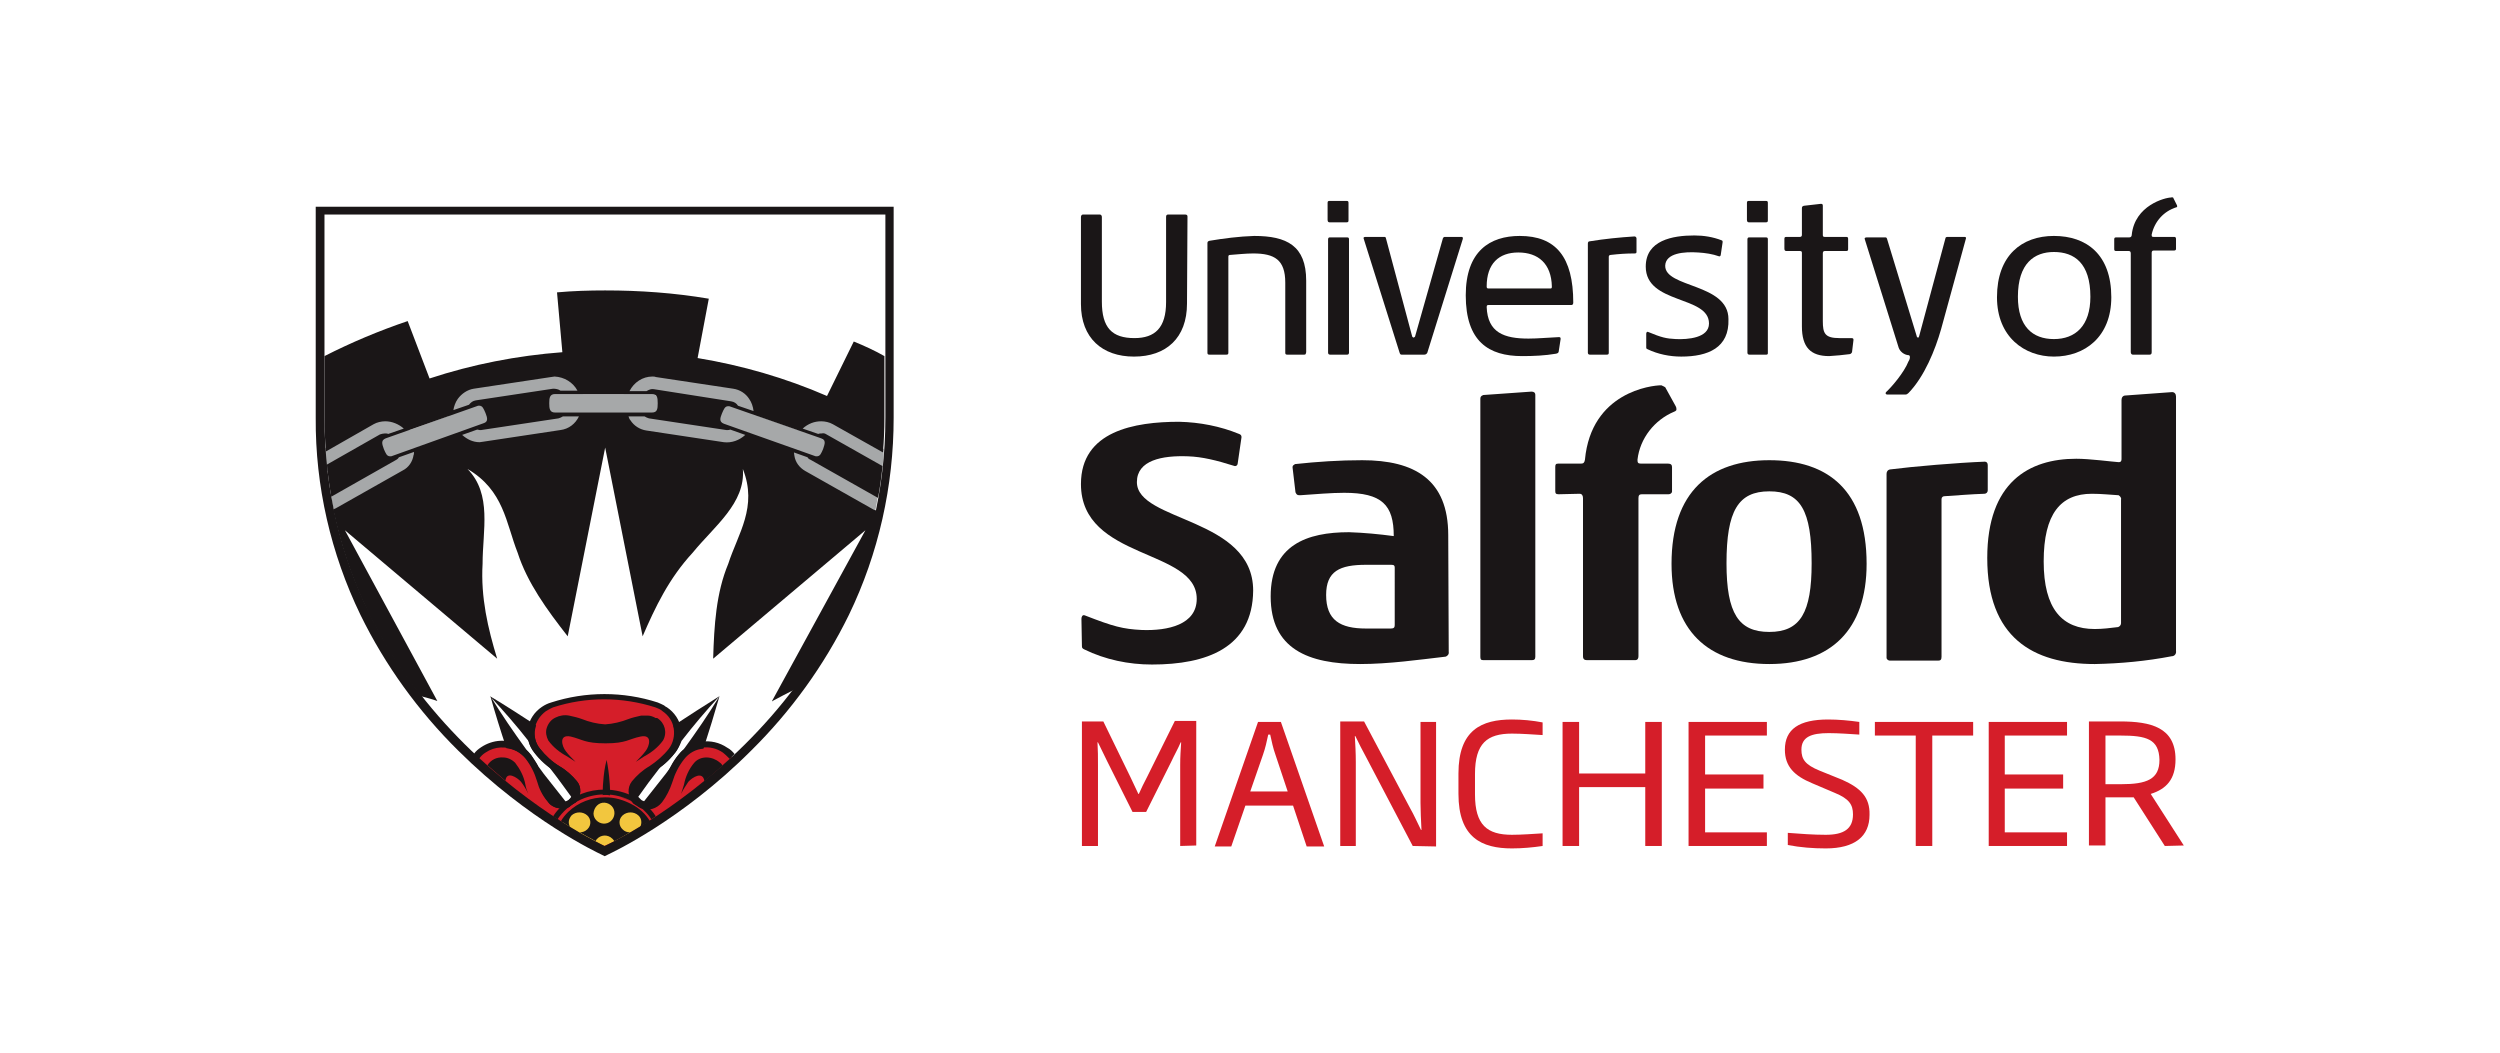 <?xml version="1.0" encoding="utf-8"?>
<!-- Generator: Adobe Illustrator 28.0.0, SVG Export Plug-In . SVG Version: 6.00 Build 0)  -->
<svg version="1.1" id="Layer_1" xmlns="http://www.w3.org/2000/svg" xmlns:xlink="http://www.w3.org/1999/xlink" x="0px" y="0px"
	 viewBox="0 0 513.9 216.4" style="enable-background:new 0 0 513.9 216.4;" xml:space="preserve">
<style type="text/css">
	.st0{fill:#FFFFFF;}
	.st1{fill:#D51E29;}
	.st2{fill:#1A1617;}
	.st3{fill:#F2C63E;}
	.st4{fill:#A6A8A9;}
</style>
<rect id="backing" class="st0" width="513.9" height="216.4"/>
<g id="university-of-salford">
	<path class="st1" d="M242.6,173.9v-16.6c0-1.9,0.1-3,0.2-4.7h-0.1c-0.6,1.4-1.3,2.6-1.9,3.9l-5.2,10.4h-2.8l-5.2-10.4
		c-0.6-1.3-1.3-2.6-1.9-3.9h-0.1c0.1,1.8,0.1,2.9,0.1,4.7v16.6h-3.3v-25.6h4.4l5.6,11.5c0.5,1.1,1.1,2.3,1.6,3.4h0.1
		c0.5-1.1,1.1-2.4,1.7-3.5l5.7-11.5h4.4v25.6L242.6,173.9z"/>
	<path class="st1" d="M262.2,155.2c-0.5-1.4-0.8-2.8-1.1-4.2h-0.4c-0.3,1.4-0.6,2.8-1.1,4.2l-2.6,7.5h7.7L262.2,155.2z M268.6,174
		l-2.8-8.4H256l-2.9,8.4h-3.4l8.9-25.6h4.7l8.9,25.6H268.6z"/>
	<path class="st1" d="M290.4,173.9l-9.6-18.3c-0.7-1.3-1.5-2.8-2.2-4.3h-0.1c0.1,1.7,0.2,3.5,0.2,5.3v17.3h-3.2v-25.6h4.9l9.5,17.9
		c0.7,1.2,1.5,3,2.2,4.4h0.1c-0.1-2-0.2-4-0.2-5.6v-16.6h3.2V174L290.4,173.9z"/>
	<path class="st1" d="M310.8,174.4c-6.2,0-11-2.2-11-11.2V159c0-9,4.8-11.1,11-11.1c2.1,0,4.2,0.2,6.3,0.6v2.6
		c-1.7-0.1-4.3-0.3-6.3-0.3c-5.1,0-7.6,2-7.6,8.3v4.2c0,6.3,2.5,8.3,7.6,8.3c2,0,4.6-0.2,6.3-0.3v2.6
		C315.1,174.2,312.9,174.4,310.8,174.4z"/>
	<polygon class="st1" points="338.2,173.9 338.2,161.8 324.6,161.8 324.6,173.9 321.2,173.9 321.2,148.4 324.6,148.4 324.6,159 
		338.2,159 338.2,148.4 341.6,148.4 341.6,173.9 	"/>
	<polygon class="st1" points="347.1,173.9 347.1,148.4 363.2,148.4 363.2,151.2 350.5,151.2 350.5,159.2 362.5,159.2 362.5,162.1 
		350.5,162.1 350.5,171.1 363.2,171.1 363.2,173.9 	"/>
	<polygon class="st1" points="397.2,151.2 397.2,173.9 393.8,173.9 393.8,151.2 385.4,151.2 385.4,148.4 405.6,148.4 405.6,151.2 	
		"/>
	<polygon class="st1" points="408.8,173.9 408.8,148.4 424.9,148.4 424.9,151.2 412.1,151.2 412.1,159.2 424.1,159.2 424.1,162.1 
		412.1,162.1 412.1,171.1 424.9,171.1 424.9,173.9 	"/>
	<path class="st1" d="M435.9,151.2h-3.1v10h3.2c5.3,0,7.9-1,7.9-5C443.8,151.9,441.2,151.2,435.9,151.2L435.9,151.2z M445,173.9
		l-6.4-10c-0.8,0-1.8,0-2.6,0h-3.2v9.9h-3.4v-25.5h6.4c6.3,0,11.4,1.2,11.4,7.8c0,4.1-1.9,6.1-5.1,7.1l6.8,10.6L445,173.9z"/>
	<path class="st1" d="M378.7,160.3l-4.7-1.9c-2.9-1.2-3.7-2.3-3.7-4.3c0-2.6,2-3.4,5.6-3.4c2.1,0,4.6,0.2,6.3,0.3v-2.6
		c-2.1-0.3-4.3-0.5-6.4-0.5c-6,0-8.9,2-8.9,6.2c0,3.5,2,5.4,5.6,6.9l4.7,2c2.9,1.2,3.7,2.4,3.7,4.4c0,3-1.9,4.2-5.6,4.2
		c-2.6,0-5.2-0.2-7.8-0.4v2.5c2.6,0.5,5.2,0.7,7.8,0.7c6,0,9-2.5,9-6.9C384.4,163.9,382.5,162,378.7,160.3L378.7,160.3z"/>
	<path class="st2" d="M236.8,136.6c-4.8,0-9.6-1-13.9-3.1c-0.4-0.2-0.5-0.3-0.5-0.7l-0.1-5.6c0-0.4,0.2-0.9,0.7-0.7
		c5.9,2.3,7.8,2.8,11.7,3c5.4,0.2,11.3-1.1,11.3-6.4c0-10.4-23.8-7.9-23.8-23.6c0-10.9,11-12.8,20.2-12.8c4.2,0.1,8.4,0.9,12.3,2.5
		c0.3,0.1,0.5,0.3,0.5,0.6v0.1l-0.8,5.5c-0.1,0.3-0.3,0.4-0.5,0.4c-0.1,0-0.1,0-0.1,0c-3.8-1.2-6.7-1.9-9.6-2
		c-5.3-0.2-10.5,0.8-10.5,5.3c0,8.2,23.9,7.2,23.9,22.3C257.5,133.2,248,136.6,236.8,136.6L236.8,136.6z"/>
	<path class="st2" d="M286.7,116.7c0-0.4-0.1-0.6-0.7-0.6h-5.2c-5.4,0-8.2,1.3-8.2,6.2c0,5.2,2.9,6.9,8.2,6.9h5.1
		c0.6,0,0.8-0.2,0.8-0.7L286.7,116.7L286.7,116.7z M297.8,134c0.1,0.5-0.3,0.9-0.7,1H297c-5.2,0.6-11.5,1.5-17.4,1.5
		c-10.7,0-18.4-3.1-18.4-13.9c0-10.6,7.5-13.2,16.1-13.2c3.1,0.1,6.2,0.4,9.2,0.8c0-6.4-2.4-8.9-10.2-8.9c-2.6,0-6.1,0.3-9,0.5h-0.2
		c-0.5,0-0.6-0.2-0.8-0.6l-0.6-5.1V96c0-0.3,0.2-0.4,0.5-0.6c4.6-0.5,9.2-0.8,13.8-0.8c10.8,0,17.7,4,17.7,15.4L297.8,134L297.8,134
		z"/>
	<path class="st2" d="M314.9,135.7h-10c-0.5,0-0.6-0.2-0.6-0.7V82c0-0.4,0.1-0.6,0.6-0.8l9.9-0.7c0.5,0,0.8,0.2,0.8,0.7V135
		C315.6,135.5,315.4,135.7,314.9,135.7L314.9,135.7z"/>
	<path class="st2" d="M363.7,101c-6.4,0-8.8,4-8.8,14.8c0,10.3,2.5,14.1,8.8,14.1c6.4,0,8.7-4,8.7-14.1
		C372.4,104.9,370.1,101,363.7,101z M363.7,136.5c-12.6,0-20.1-6.9-20.1-20.6c0-14.9,8-21.3,20.1-21.3s20,6.2,20,21.3
		C383.7,129.5,376.3,136.5,363.7,136.5z"/>
	<path class="st2" d="M435.5,101.8c-1.8-0.1-3.5-0.3-5.5-0.3c-6.4,0-9.9,4.1-9.9,13.9s3.8,13.9,10.5,13.9c1.6,0,3.2-0.2,4.8-0.4
		c0.3-0.1,0.6-0.4,0.6-0.8v-25.4C436.1,102.3,435.8,102,435.5,101.8L435.5,101.8z M446.4,134.9c-5.2,1-10.5,1.5-15.8,1.6
		c-12.8,0-22.1-5.5-22.1-21.8c0-15.6,8.6-20.4,18.3-20.4c2.8,0,7.2,0.6,8.7,0.7h0.1c0.3,0,0.5-0.2,0.5-0.6V82.2
		c0-0.5,0.3-0.9,0.8-0.9l9.6-0.7c0.5,0,0.8,0.4,0.8,0.9v52.3C447.4,134.4,447,134.9,446.4,134.9L446.4,134.9z"/>
	<path class="st2" d="M407.9,101.5c-2.9,0.1-5.1,0.3-8.2,0.5c-0.3,0-0.6,0.2-0.6,0.6v0.1V135c0,0.6-0.2,0.8-0.7,0.8h-9.9
		c-0.3,0-0.6-0.2-0.7-0.5c0-0.1,0-0.1,0-0.2V97.4c0-0.4,0.2-0.8,0.7-0.9c4.6-0.6,14.1-1.4,19.5-1.6c0.4,0,0.6,0.3,0.6,0.7v5.2
		C408.6,101.2,408.3,101.5,407.9,101.5L407.9,101.5L407.9,101.5z"/>
	<path class="st2" d="M345.6,73.3c-2.4,0-4.8-0.5-6.9-1.5c-0.2-0.1-0.3-0.1-0.3-0.4v-2.8c0-0.2,0.1-0.4,0.3-0.4
		c2.9,1.2,3.8,1.4,5.8,1.5c2.4,0.1,6.8-0.2,6.8-3.2c0-5.8-13-3.9-13-11.7c0-5.4,5.5-6.4,10-6.4c1.9,0,3.8,0.3,5.6,1
		c0.2,0.1,0.2,0.1,0.2,0.3v0.1l-0.4,2.7c-0.1,0.1-0.1,0.2-0.3,0.2s0,0,0,0c-1.4-0.5-2.8-0.7-4.3-0.8c-2.9-0.2-6.7,0.1-6.8,2.7
		c-0.1,4.6,13,3.6,13,11C355.5,71.5,351.1,73.3,345.6,73.3L345.6,73.3z"/>
	<path class="st2" d="M244,62.4c0,7.1-4.3,10.9-10.9,10.9c-6.5,0-10.9-3.8-10.9-10.8V44.6c0-0.3,0.2-0.5,0.4-0.5h3.5
		c0.2,0,0.4,0.2,0.4,0.5V62c0,5.4,2.1,7.5,6.7,7.5c4.2,0,6.5-2.1,6.5-7.4V44.6c0-0.3,0.1-0.5,0.4-0.5h3.5c0.3,0,0.5,0.1,0.5,0.4
		L244,62.4L244,62.4z"/>
	<path class="st2" d="M268.1,72.9h-3.5c-0.3,0-0.4-0.1-0.4-0.4V58.1c0-4.7-2.2-6-6.6-6c-1.4,0-3.4,0.2-4.7,0.3
		c-0.3,0-0.4,0.1-0.4,0.4v19.7c0,0.3-0.1,0.4-0.4,0.4h-3.5c-0.3,0-0.4-0.1-0.4-0.4V50c0-0.3,0.1-0.4,0.4-0.5c3-0.5,6.1-0.9,9.2-1
		c6.7,0,10.7,2,10.7,9.2v14.7C268.4,72.8,268.4,72.9,268.1,72.9L268.1,72.9z"/>
	<path class="st2" d="M276.9,72.9h-3.5c-0.2,0-0.4-0.1-0.4-0.4V49.2c0-0.2,0.1-0.4,0.3-0.4h0.1h3.5c0.3,0,0.4,0.1,0.4,0.4v23.4
		C277.2,72.8,277.2,72.9,276.9,72.9L276.9,72.9z M277.2,45.3c0,0.3-0.1,0.4-0.4,0.4h-3.5c-0.2,0-0.4-0.1-0.4-0.5v-3.5
		c0-0.3,0.1-0.4,0.4-0.4h3.5c0.3,0,0.4,0.1,0.4,0.4V45.3z"/>
	<path class="st2" d="M300.5,48.7H297c-0.2,0-0.3,0.1-0.4,0.3l-5.7,20.1c0,0.1-0.1,0.2-0.3,0.3c-0.1,0-0.2-0.1-0.3-0.2L284.9,49
		c-0.1-0.3-0.1-0.3-0.4-0.3h-3.8c-0.3,0-0.4,0.1-0.4,0.2c0,0.1,0,0.1,0,0.1l7.4,23.5c0.1,0.3,0.2,0.4,0.4,0.4h4.7
		c0.3,0,0.5-0.2,0.6-0.4l0,0l7.3-23.4c0,0,0-0.1,0-0.2S300.6,48.7,300.5,48.7L300.5,48.7z"/>
	<path class="st2" d="M312.1,51.9c-4,0-6.5,2.3-6.5,7c0,0.3,0.1,0.4,0.4,0.4h12.6c0.3,0,0.4,0,0.4-0.4
		C318.9,54.2,316.2,51.9,312.1,51.9L312.1,51.9z M323,62.7h-17c-0.2,0-0.4,0-0.4,0.4c0.2,5.3,3.6,6.5,8.6,6.5c1.9,0,3.9-0.2,6.2-0.3
		c0.2,0,0.4,0,0.4,0.3v0.1l-0.4,2.6c-0.1,0.3-0.2,0.3-0.5,0.4c-2.3,0.4-4.7,0.5-7,0.5c-6.9,0-11.6-3-11.6-12.5
		c0-9.1,5-12.2,11.1-12.2c7.4,0,11,4.3,11,13.7C323.4,62.6,323.2,62.7,323,62.7L323,62.7z"/>
	<path class="st2" d="M363.1,72.9h-3.5c-0.2,0-0.4-0.1-0.4-0.4V49.2c0-0.2,0.1-0.4,0.3-0.4h0.1h3.4c0.3,0,0.4,0.1,0.4,0.4v23.4
		C363.4,72.8,363.3,72.9,363.1,72.9L363.1,72.9z M363.4,45.3c0,0.3-0.1,0.4-0.4,0.4h-3.5c-0.2,0-0.4-0.1-0.4-0.5v-3.5
		c0-0.3,0.1-0.4,0.4-0.4h3.5c0.3,0,0.4,0.1,0.4,0.4V45.3z"/>
	<path class="st2" d="M380.7,72.4c-0.1,0.2-0.3,0.4-0.5,0.4c-1.4,0.2-2.8,0.3-4.2,0.4c-3.8,0-5.6-1.8-5.6-6.1V52
		c0-0.3-0.1-0.4-0.4-0.4h-2.8c-0.3,0-0.4-0.2-0.4-0.5v-2c0-0.3,0.1-0.4,0.4-0.4h2.8c0.2,0,0.4-0.1,0.4-0.4v-5.5
		c0-0.3,0.1-0.4,0.4-0.5l3.5-0.4c0.3,0,0.4,0.1,0.4,0.4v6c0,0.3,0.1,0.4,0.4,0.4h4.4c0.3,0,0.4,0.1,0.4,0.4v2.1
		c0,0.3-0.1,0.4-0.4,0.4h-4.4c-0.3,0-0.4,0.2-0.4,0.5V66c0,2.5,0.4,3.5,3.4,3.5h2.5c0.4,0,0.4,0.2,0.4,0.4L380.7,72.4L380.7,72.4z"
		/>
	<path class="st2" d="M336,52.1c-1.8,0-3.1,0.1-4.9,0.3c-0.3,0-0.4,0.2-0.4,0.4v19.7c0,0.3-0.1,0.4-0.4,0.4h-3.5
		c-0.2,0-0.4-0.1-0.4-0.4V50.1c0-0.3,0.1-0.5,0.4-0.5c3.1-0.5,6.1-0.8,9.2-1c0.2,0,0.4,0.2,0.4,0.4v2.8
		C336.4,52,336.3,52.1,336,52.1L336,52.1z"/>
	<path class="st2" d="M403.9,48.7h-3.6c-0.2,0-0.4,0.1-0.4,0.3l-5.4,20.1c-0.1,0.2-0.1,0.3-0.2,0.3c-0.2,0-0.3-0.2-0.3-0.3l-6.1-20
		c-0.1-0.3-0.2-0.3-0.4-0.3h-3.8c-0.2,0-0.4,0.1-0.4,0.2v0.1l7,22.4c0.3,0.8,1.1,1.4,1.9,1.5h0.1c0.2,0,0.3,0.2,0.3,0.4
		c0,0.3-0.1,0.6-0.3,0.9c-0.9,2.3-3.5,5.3-4.6,6.3c0,0.1-0.1,0.1-0.1,0.2c0,0.2,0.2,0.3,0.3,0.3h3.8c0.2,0,0.4-0.1,0.6-0.3
		c3.3-3.4,5.5-8.9,6.7-13.1l5.1-18.6l0,0C404.2,48.9,404.1,48.7,403.9,48.7L403.9,48.7L403.9,48.7z"/>
	<path class="st2" d="M341.5,79.2c-2,0-14.4,1.4-15.7,15.3c-0.1,0.6-0.3,0.8-0.8,0.8h-4.7c-0.5,0-0.6,0.2-0.6,0.7v4.9
		c0,0.5,0.1,0.7,0.7,0.7l4.3-0.1c0.5,0,0.7,0.4,0.7,0.9v32.5c0,0.6,0.3,0.8,0.8,0.8h9.9c0.5,0,0.7-0.3,0.7-0.8v-32.5
		c0-0.6,0.2-0.8,0.7-0.8h5.5c0.3,0,0.7-0.2,0.7-0.6c0-0.1,0-0.1,0-0.2V96c0-0.4-0.2-0.7-0.8-0.7h-5.6c-0.6,0-0.7-0.2-0.7-0.8
		c0.5-4.4,3.5-8.2,7.6-9.9l0.2-0.1l0.1-0.1l0.1-0.1l0,0v-0.1c0,0,0,0,0-0.1l0,0c0-0.2,0-0.3-0.1-0.5l-0.1-0.2l-2.1-3.8
		C342.1,79.5,341.8,79.3,341.5,79.2L341.5,79.2z"/>
	<path class="st2" d="M422.2,51.8c-4,0-7.4,2.3-7.4,9.2c0,6.1,3,8.7,7.4,8.7s7.5-2.7,7.5-8.7C429.7,54.1,426.4,51.8,422.2,51.8
		L422.2,51.8z M422.2,73.3c-6,0-11.7-4-11.7-12.2c0-8.6,5.1-12.6,11.7-12.6c6.7,0,11.8,3.8,11.8,12.6
		C434,69.3,428.5,73.3,422.2,73.3z"/>
	<path class="st2" d="M446.3,40.6c-1.2,0-7.5,1.6-8.1,7.7c0,0.3-0.2,0.5-0.5,0.5H435c-0.3,0-0.4,0.1-0.4,0.4v2
		c0,0.3,0.1,0.4,0.4,0.4h2.6c0.3,0,0.4,0.2,0.4,0.5v20.3c0,0.3,0.2,0.5,0.4,0.5h3.5c0.3,0,0.4-0.2,0.4-0.5V52c0-0.3,0.1-0.5,0.4-0.5
		h4.2c0.2,0,0.4-0.1,0.4-0.3v-0.1v-2c0-0.2-0.1-0.4-0.3-0.4h-0.1h-4.2c-0.4,0-0.4-0.1-0.4-0.5c0.6-2.7,2.5-4.8,5.1-5.6
		c0.1,0,0.2-0.1,0.1-0.4l-0.8-1.6C446.6,40.6,446.4,40.5,446.3,40.6L446.3,40.6z"/>
	<path class="st1" d="M124.3,174.2c0,0,12.7-5.8,26.2-18.5l-0.1-0.1c-0.4-0.5-0.8-0.9-1.3-1.2c-2.9-2-6.9-1.4-9.1,1.4
		c-3,3.8-2,5.7-4.5,8.8c-1,1.3-2.9,1.6-4.3,0.6c-1.3-0.8-1.6-2.5-0.8-3.8c0-0.1,0.1-0.1,0.1-0.2c2.4-3.1,4.6-2.9,7.6-6.7
		c2-2.6,1.5-6.2-1.1-8.2c-0.1-0.1-0.2-0.2-0.4-0.3c-0.5-0.4-1.1-0.6-1.7-0.8c-7-2.2-14.5-2.2-21.4,0c-0.6,0.2-1.2,0.5-1.7,0.8
		c-2.7,1.8-3.5,5.4-1.7,8.1c0.1,0.1,0.2,0.2,0.2,0.3c3,3.8,5.2,3.6,7.6,6.7c0.9,1.2,0.7,2.9-0.5,3.9c-0.1,0.1-0.1,0.1-0.2,0.1
		c-1.4,0.9-3.2,0.6-4.3-0.6c-2.4-3.1-1.5-5-4.5-8.8c-2.2-2.7-6.2-3.3-9.1-1.3c-0.5,0.3-0.9,0.8-1.3,1.2l-0.1,0.1
		C111.6,168.4,124.3,174.2,124.3,174.2z"/>
	<path class="st3" d="M133.1,169c-3.3-4.8-9.9-6-14.7-2.7c-1.1,0.8-2,1.7-2.8,2.8c2.8,1.8,5.6,3.4,8.6,4.8
		C127.4,172.5,130.3,170.8,133.1,169z"/>
	<path class="st4" d="M181.3,97c0.2-1.5,0.3-3.1,0.4-4.7l-9.9-5.6c-2.5-1.5-5.9-0.7-8,1.6l-8-2.8c0.1-3-2-5.6-5-6.2l-15.9-2.4
		c-2.9-0.4-5.7,1.3-6.7,4.1h-8.4c-1-2.8-3.8-4.5-6.7-4.1l-15.9,2.4c-3,0.5-5.1,3.2-5,6.2l-8,2.9c-2.1-2.3-5.4-3-8-1.6l-9.5,5.4
		c0.1,1.6,0.2,3.1,0.4,4.7l11.4-6.4c0.1,0,0.2-0.1,0.3-0.1c-1.1,0.5-0.7,1.6-0.4,2.5c0.3,0.9,0.7,1.7,1.6,1.7c0.2,0,0.4,0,0.5-0.1
		l-12.5,7c0.2,1.5,0.5,2.9,0.8,4.3c0.3-0.1,0.5-0.2,0.8-0.3l13.8-7.8c1.9-1.1,2.9-3.1,2.7-5.3l7.7-2.7c1.3,1.7,3.5,2.6,5.6,2.3
		l15.9-2.4c2.2-0.4,4-2,4.6-4.1h8.2c0.6,2.1,2.4,3.7,4.6,4.1l15.9,2.4c2.2,0.3,4.3-0.6,5.6-2.3l7.7,2.7c-0.2,2.1,0.8,4.2,2.7,5.3
		l13.8,7.8c0.4,0.2,0.8,0.4,1.3,0.5c0.3-1.4,0.6-2.8,0.8-4.2l-13.2-7.5c0.2,0.1,0.3,0.1,0.5,0.1c0.9,0,1.3-0.9,1.6-1.7
		s0.8-1.9-0.4-2.5c0.1,0,0.2,0,0.3,0.1L181.3,97z M99.2,87.7l0.2-0.1c1.4-0.5,0.9-1.7,0.6-2.6c-0.4-0.9-0.7-1.7-1.6-1.7
		c-0.2,0-0.4,0-0.6,0.1l0.1-0.1l15.5-2.4c-0.9,0.3-0.9,1.3-0.9,2.1c0,0.9,0,2.2,1.5,2.2h0.4L99.2,87.7z M149.7,83.4
		c-0.9,0-1.3,0.9-1.6,1.7c-0.3,0.8-0.8,2.1,0.6,2.6l0.2,0.1l-15.3-2.3h0.4c1.5,0,1.5-1.3,1.5-2.2c0-0.9,0-1.8-0.9-2.1l15.5,2.4
		c0,0,0.1,0,0.1,0.1C150.1,83.4,149.9,83.4,149.7,83.4z"/>
	<path class="st2" d="M133.2,167.4c-0.6-0.7-1.2-1.2-1.9-1.7C132,166.2,132.6,166.8,133.2,167.4z"/>
	<path class="st2" d="M126.1,163.5c0.3,0.1,0.7,0.1,1,0.2C126.8,163.6,126.4,163.6,126.1,163.5z"/>
	<path class="st2" d="M133.4,167.7c0.2,0.3,0.4,0.5,0.6,0.8C133.8,168.2,133.6,167.9,133.4,167.7z"/>
	<path class="st2" d="M129.9,164.8c-0.8-0.4-1.6-0.7-2.4-1C128.3,164,129.1,164.4,129.9,164.8z"/>
	<path class="st2" d="M125.7,163.5c-0.5-0.1-0.9-0.1-1.4-0.1c-2.6,0-5.1,0.8-7.2,2.4c2.1-1.6,4.6-2.4,7.2-2.4
		C124.8,163.4,125.2,163.4,125.7,163.5z"/>
	<path class="st2" d="M131.1,165.5c-0.3-0.2-0.6-0.4-0.8-0.5C130.5,165.1,130.8,165.3,131.1,165.5z"/>
	<path class="st2" d="M134.6,147.5c-0.4-0.2-0.9-0.4-1.4-0.4s-1,0-1.4,0c-0.9,0.2-1.8,0.4-2.6,0.7c-1.5,0.6-3.2,1-4.8,1.1
		c-1.7-0.1-3.3-0.5-4.8-1.1c-0.8-0.3-1.7-0.5-2.6-0.7c-1-0.2-2,0-2.8,0.4c-0.9,0.4-1.5,1.2-1.8,2.1c-0.3,0.9-0.1,1.8,0.3,2.6
		c1,1.4,2.4,2.5,3.9,3.3l0,0l0,0c0.5,0.3,1.1,0.7,1.7,1.1l0,0c-0.7-0.7-1.4-1.4-2-2.2c-0.8-1-1.5-3.5,1-3c2.5,0.6,2.9,1.4,7.2,1.4
		c4.3,0,4.7-0.9,7.2-1.4s1.8,2,1,3c-0.6,0.8-1.3,1.5-2,2.2l0,0c0.6-0.4,1.2-0.8,1.7-1.1l0,0c1.5-0.8,2.9-1.9,3.9-3.3
		c0.9-1.6,0.4-3.6-1.2-4.6C134.8,147.6,134.7,147.6,134.6,147.5z"/>
	<path class="st2" d="M124.3,163.4c0.4,0,0.7,0,1.1,0.1c0-0.9,0-1.9-0.1-2.8c-0.1-1.5-0.3-3-0.6-4.5c-0.4,1.5-0.6,3-0.7,4.5
		c-0.1,0.9-0.1,1.9-0.1,2.8C123.9,163.4,124.2,163.4,124.3,163.4z"/>
	<path class="st2" d="M147.9,143.1L147.9,143.1c-2.3,3.8-4.8,7.4-7.4,11c-0.4,0.3-0.7,0.7-1,1.1c-0.6,0.7-1.1,1.5-1.5,2.3l-1.1,1.5
		c-1.5,1.9-3,3.8-4.5,5.7c-0.2-0.1-0.4-0.1-0.6-0.3c-0.2-0.2-0.4-0.4-0.6-0.6c1.4-2,2.8-3.9,4.3-5.8l0.3-0.4c1.2-0.8,2.2-1.9,3.1-3
		c0.5-0.7,0.9-1.5,1.2-2.3C142.5,149.2,145.1,146.1,147.9,143.1c-3.2,2-6.3,4-9.5,6.1c0.1,0.3,0.2,0.5,0.2,0.8
		c0.2,1.4-0.1,2.9-1,4.1c-1.1,1.4-2.5,2.6-4,3.6c-1.4,0.8-2.6,1.8-3.6,3.1s-0.9,3.1,0.2,4.4c0.5,0.3,0.9,0.6,1.4,0.9
		c1.6,0.7,3.4,0.2,4.5-1.2c0.9-1.2,1.6-2.6,2.1-4.1c0.5-1.7,1.3-3.3,2.4-4.7c1-1.3,2.4-2.1,4-2.2
		C145.8,150.2,146.9,146.6,147.9,143.1L147.9,143.1L147.9,143.1z"/>
	<path class="st2" d="M113.6,165.7c1,0.6,2.3,0.6,3.4,0.2c0.4-0.4,0.9-0.7,1.4-1c1.1-1.2,1.2-3.1,0.2-4.3s-2.2-2.3-3.6-3.1
		c-1.5-0.9-2.9-2.2-4-3.6c-0.9-1.1-1.3-2.6-1-4c0.1-0.3,0.1-0.5,0.2-0.8c-3.1-2-6.3-4.1-9.5-6l0,0c2.8,3,5.5,6.1,8,9.3
		c0.2,0.8,0.6,1.6,1.2,2.3c0.9,1.1,1.9,2.1,3,3l0.3,0.4c1.5,1.9,2.9,3.9,4.3,5.8c-0.2,0.2-0.4,0.4-0.6,0.6c-0.2,0.1-0.4,0.2-0.6,0.3
		c-1.5-1.9-3-3.8-4.5-5.7l-1.1-1.5c-0.4-0.8-1-1.6-1.5-2.4c-0.3-0.4-0.7-0.8-1-1.1c-2.6-3.6-5.1-7.2-7.4-11l0,0
		c1,3.6,2.1,7.1,3.3,10.7c0.8,0.1,1.6,0.3,2.3,0.7c0.7,0.4,1.3,0.9,1.8,1.5c1.1,1.4,1.9,3,2.4,4.7c0.4,1.5,1.1,2.9,2.1,4.1
		C112.8,165.2,113.2,165.5,113.6,165.7z"/>
	<path class="st2" d="M175.5,70.2L170,81.4c-8.5-3.7-17.5-6.3-26.6-7.8l2.3-12.2c-7.1-1.2-14.2-1.7-21.3-1.7l0,0
		c-3.3,0-6.6,0.1-9.9,0.4l1.1,12.3c-9.3,0.7-18.5,2.5-27.3,5.4L83.8,66c-5.9,2-11.6,4.4-17.1,7.2v12.7c0,2.3,0.1,4.6,0.3,6.9
		l9.8-5.6c0.7-0.4,1.6-0.6,2.4-0.6c1.4,0,2.8,0.6,3.8,1.5l-3.2,1.1c-0.2-0.1-0.4-0.1-0.7-0.1c-0.3,0-0.7,0.1-1,0.2l-10.9,6.2
		c0.2,2.2,0.5,4.4,0.9,6.6l13.4-7.6c0.2-0.1,0.4-0.3,0.5-0.5l3.1-1.1c0,0.2,0,0.5-0.1,0.7c-0.2,1.3-1,2.5-2.2,3.1L69,104.5
		c-0.2,0.1-0.3,0.1-0.5,0.2c2.9,14,9.1,27.2,18,38.4c1.1,0.3,2.3,0.6,3.4,1l-0.1,0.1l0.1-0.1l0,0l-19-35.1l31.3,26.4
		c-1.9-6.2-3.4-12.6-3-19.5c0-6.8,2-14.3-3.1-19.5c7.5,4.4,7.9,11.1,10.3,17.2c2,6.2,6,11.7,10.3,17.2h-0.1h0.1l7.7-38.8l7.7,38.8
		c2.6-6,5.4-11.9,10.3-17.2c4.4-5.4,10.9-10.2,10.3-17.2c3.1,7.8-1,13.3-3,19.5c-2.5,6-2.9,12.7-3.1,19.5l0,0l31.3-26.4l-19.2,35.1
		l0,0l0.1,0.1v-0.1c1.5-0.8,3-1.6,4.6-2.4c8.3-10.8,14-23.4,16.9-36.7c-0.3-0.1-0.7-0.2-1-0.4l-13.8-7.8c-1.2-0.7-2-1.8-2.2-3.1
		c0-0.2-0.1-0.5-0.1-0.7l2.8,1c0.1,0.2,0.3,0.4,0.6,0.5l13.8,7.8h0.1c0.4-2.1,0.7-4.3,0.9-6.5l-11.5-6.5c-0.3-0.2-0.6-0.3-1-0.2
		c-0.2,0-0.5,0-0.7,0.1l-3.2-1.1c1.1-1,2.4-1.5,3.8-1.5c0.8,0,1.7,0.2,2.4,0.6l10.3,5.8c0.2-2.3,0.3-4.7,0.3-7.1V73.2
		C179.9,72.1,177.7,71.1,175.5,70.2z M134.1,77.4c0.2,0,0.5,0,0.7,0.1l15.9,2.4c1.4,0.2,2.6,1,3.3,2.1c0.5,0.7,0.8,1.6,0.9,2.5
		l-3.2-1.1c-0.3-0.5-0.8-0.8-1.4-0.9L134.4,80c-0.5-0.1-1,0.1-1.5,0.4h-3.5C130.3,78.6,132.1,77.4,134.1,77.4z M94.1,82
		c0.8-1.1,2-1.9,3.3-2.1l15.9-2.4c0.2,0,0.5-0.1,0.7-0.1c2,0.1,3.8,1.2,4.7,2.9h-3.5c-0.4-0.3-1-0.4-1.5-0.4l-15.9,2.4
		c-0.6,0.1-1,0.4-1.4,0.9l-3.2,1.1C93.3,83.6,93.6,82.7,94.1,82L94.1,82z M80.7,93.7c-0.2,0.1-0.3,0.1-0.5,0.1
		c-0.7,0-0.9-0.6-1.3-1.5c-0.4-1.1-0.6-1.8,0.4-2.2L98,83.5c0.2-0.1,0.3-0.1,0.5-0.1c0.7,0,0.9,0.6,1.3,1.5c0.4,1,0.6,1.8-0.4,2.1
		L80.7,93.7z M115.2,88.4l-15.9,2.4c-0.2,0-0.5,0.1-0.7,0.1l0,0c-1.4,0-2.6-0.6-3.6-1.5l3.1-1.1c0.2,0,0.3,0.1,0.5,0.1h0.3l15.9-2.4
		c0.3-0.1,0.6-0.2,0.9-0.4h3.3C118.3,87.1,116.9,88.2,115.2,88.4L115.2,88.4z M114.1,84.8c-1.1,0-1.2-0.8-1.2-1.9s0.1-1.9,1.2-1.9
		H134c1.1,0,1.2,0.7,1.2,1.9s-0.1,1.9-1.2,1.9H114.1z M148.8,90.9l-15.9-2.4c-1.4-0.2-2.6-1-3.3-2.1c-0.2-0.2-0.3-0.5-0.4-0.8h3.3
		c0.3,0.2,0.6,0.3,0.9,0.4l15.9,2.4h0.3c0.2,0,0.3,0,0.5-0.1l3.1,1.1C152,90.5,150.4,91.1,148.8,90.9L148.8,90.9z M168.8,90.1
		c1,0.4,0.8,1,0.4,2.2c-0.4,0.9-0.6,1.5-1.3,1.5c-0.2,0-0.3,0-0.5-0.1l-18.6-6.6c-1-0.4-0.8-1.1-0.4-2.1c0.4-0.9,0.6-1.5,1.3-1.5
		c0.2,0,0.3,0,0.5,0.1L168.8,90.1z"/>
	<path class="st2" d="M151,155c-0.4-0.5-0.9-1-1.5-1.3c-3.2-2.2-7.6-1.6-10.1,1.5c-1.2,1.5-2.1,3.2-2.6,5.1c-0.4,1.4-1,2.6-1.9,3.8
		c-0.8,1-2.2,1.2-3.3,0.5c-1-0.6-1.3-2-0.6-3l0.1-0.1c0.9-1.1,2-2.1,3.2-2.8c1.7-1,3.2-2.3,4.4-3.9c1.1-1.4,1.6-3.2,1.3-5
		s-1.4-3.4-2.9-4.4c-0.2-0.1-0.4-0.2-0.6-0.4c-0.4-0.2-0.8-0.4-1.3-0.6c-7.1-2.3-14.8-2.3-21.9,0c-0.7,0.2-1.3,0.5-1.9,0.9
		c-1.5,1-2.6,2.6-2.9,4.4c-0.3,1.8,0.2,3.6,1.3,5c1.2,1.6,2.7,2.9,4.3,3.9c1.2,0.7,2.3,1.7,3.2,2.8c0.7,0.9,0.5,2.3-0.4,3l-0.1,0.1
		c-1.1,0.7-2.5,0.5-3.3-0.5c-0.9-1.1-1.5-2.4-1.9-3.8c-0.5-1.8-1.4-3.6-2.6-5.1c-0.6-0.8-1.3-1.4-2.2-1.9c-2.5-1.4-5.5-1.2-7.9,0.4
		c-0.6,0.4-1.1,0.8-1.5,1.4v0.1l1,0.9l0.2-0.2c0.3-0.4,0.7-0.8,1.2-1.1c1.9-1.3,4.3-1.4,6.4-0.3c0.7,0.4,1.3,0.9,1.8,1.5
		c1.1,1.4,1.9,3,2.4,4.7c0.4,1.5,1.1,2.9,2.1,4.1c0.3,0.4,0.7,0.7,1.1,1c1,0.6,2.3,0.6,3.4,0.2c0.4-0.4,0.9-0.7,1.4-1
		c1.1-1.2,1.2-3.1,0.2-4.3s-2.2-2.3-3.6-3.1c-1.5-0.9-2.9-2.2-4-3.6c-0.9-1.1-1.3-2.6-1.1-4.1c0.3-1.5,1.1-2.7,2.3-3.6
		c0.5-0.3,1-0.6,1.5-0.8c6.8-2.2,14.1-2.2,21,0c0.5,0.2,1.1,0.4,1.5,0.8c1.2,0.8,2.1,2.1,2.3,3.6c0.2,1.4-0.1,2.9-1,4.1
		c-1.1,1.4-2.5,2.6-4,3.6c-1.4,0.8-2.6,1.9-3.6,3.1c-1,1.3-0.9,3.1,0.2,4.4c0.5,0.3,0.9,0.6,1.4,0.9c1.6,0.7,3.4,0.2,4.5-1.2
		c0.9-1.2,1.6-2.6,2.1-4.1c0.5-1.7,1.3-3.3,2.4-4.7c2-2.5,5.5-3,8.1-1.2c0.4,0.3,0.8,0.7,1.2,1.1l0.2,0.2L151,155L151,155z"/>
	<path class="st2" d="M107.1,160.7c0.6,0.8,1.1,1.6,1.5,2.5c-0.3-0.7-0.5-1.3-0.6-1.9l0,0c-0.3-1.7-1.1-3.2-2.1-4.5
		c-0.7-0.7-1.6-1.1-2.5-1.1c-1.3-0.1-2.5,0.5-3.2,1.6c1.3,1.1,2.5,2.2,3.7,3.2C104.1,158.4,106.3,159.8,107.1,160.7z"/>
	<path class="st2" d="M147.9,156.7c-0.7-0.6-1.7-1-2.7-1s-1.9,0.4-2.5,1.1c-1.1,1.3-1.8,2.9-2.1,4.5l0,0l0,0
		c-0.2,0.6-0.4,1.2-0.6,1.9c0.4-0.9,1-1.7,1.5-2.5c0.8-0.9,3-2.3,3.3-0.1c1.2-1,2.5-2.1,3.7-3.2
		C148.4,157.1,148.2,156.9,147.9,156.7z"/>
	<path class="st2" d="M117.5,167.6c0.9-0.8,2.3-0.8,3.2,0c0.8,0.7,0.9,2,0.1,2.8l-0.1,0.1c-0.4,0.4-1,0.6-1.5,0.6
		c1.3,0.8,2.4,1.3,3.2,1.8c0.6-1.1,2-1.5,3.1-0.8c0.3,0.2,0.6,0.5,0.8,0.8c0.8-0.4,1.9-1,3.2-1.8c-0.6,0-1.1-0.2-1.5-0.6
		c-0.8-0.7-0.9-2-0.1-2.8l0.1-0.1c0.9-0.8,2.3-0.8,3.2,0c0.7,0.6,0.8,1.6,0.4,2.4c0.6-0.4,1.3-0.8,2-1.2c-0.9-1.5-2.2-2.7-3.8-3.5
		c-1.7-0.9-3.5-1.4-5.4-1.4c-2.8,0-5.5,1-7.6,3c-0.6,0.6-1.1,1.2-1.5,1.9c0.7,0.4,1.3,0.8,1.9,1.2
		C116.7,169.2,116.9,168.3,117.5,167.6z M124.3,165c1.2,0.1,2.1,1.1,2,2.3s-1.1,2.1-2.3,2c-1.1-0.1-2-1-2-2.1
		C122.1,165.9,123.1,164.9,124.3,165L124.3,165z"/>
	<path class="st2" d="M130.6,163.9c-1.9-1-4.1-1.6-6.3-1.6c-3.3,0-6.4,1.2-8.8,3.4c-0.7,0.6-1.3,1.3-1.8,2.1l0.9,0.6
		c2.2-3.2,5.8-5.1,9.7-5.1c2,0,4,0.5,5.7,1.5c1.6,0.9,2.9,2.1,3.9,3.6l0.9-0.6C133.8,166.2,132.3,164.9,130.6,163.9z"/>
	<path class="st2" d="M182,44.1v41.7c0,61.7-57.7,88.1-57.7,88.1s-57.6-26.5-57.6-88.1V44.1H182 M183.7,42.5H64.9v43.4
		c-0.1,14,3.1,27.9,9.2,40.5c5.1,10.4,11.9,19.8,20.1,27.9c14.5,14.4,28.7,21,29.3,21.3l0.8,0.4l0.8-0.4c0.6-0.3,14.9-6.9,29.3-21.3
		c8.2-8.1,15-17.5,20.1-27.9c6.1-12.6,9.2-26.5,9.2-40.5L183.7,42.5L183.7,42.5z"/>
</g>
</svg>
